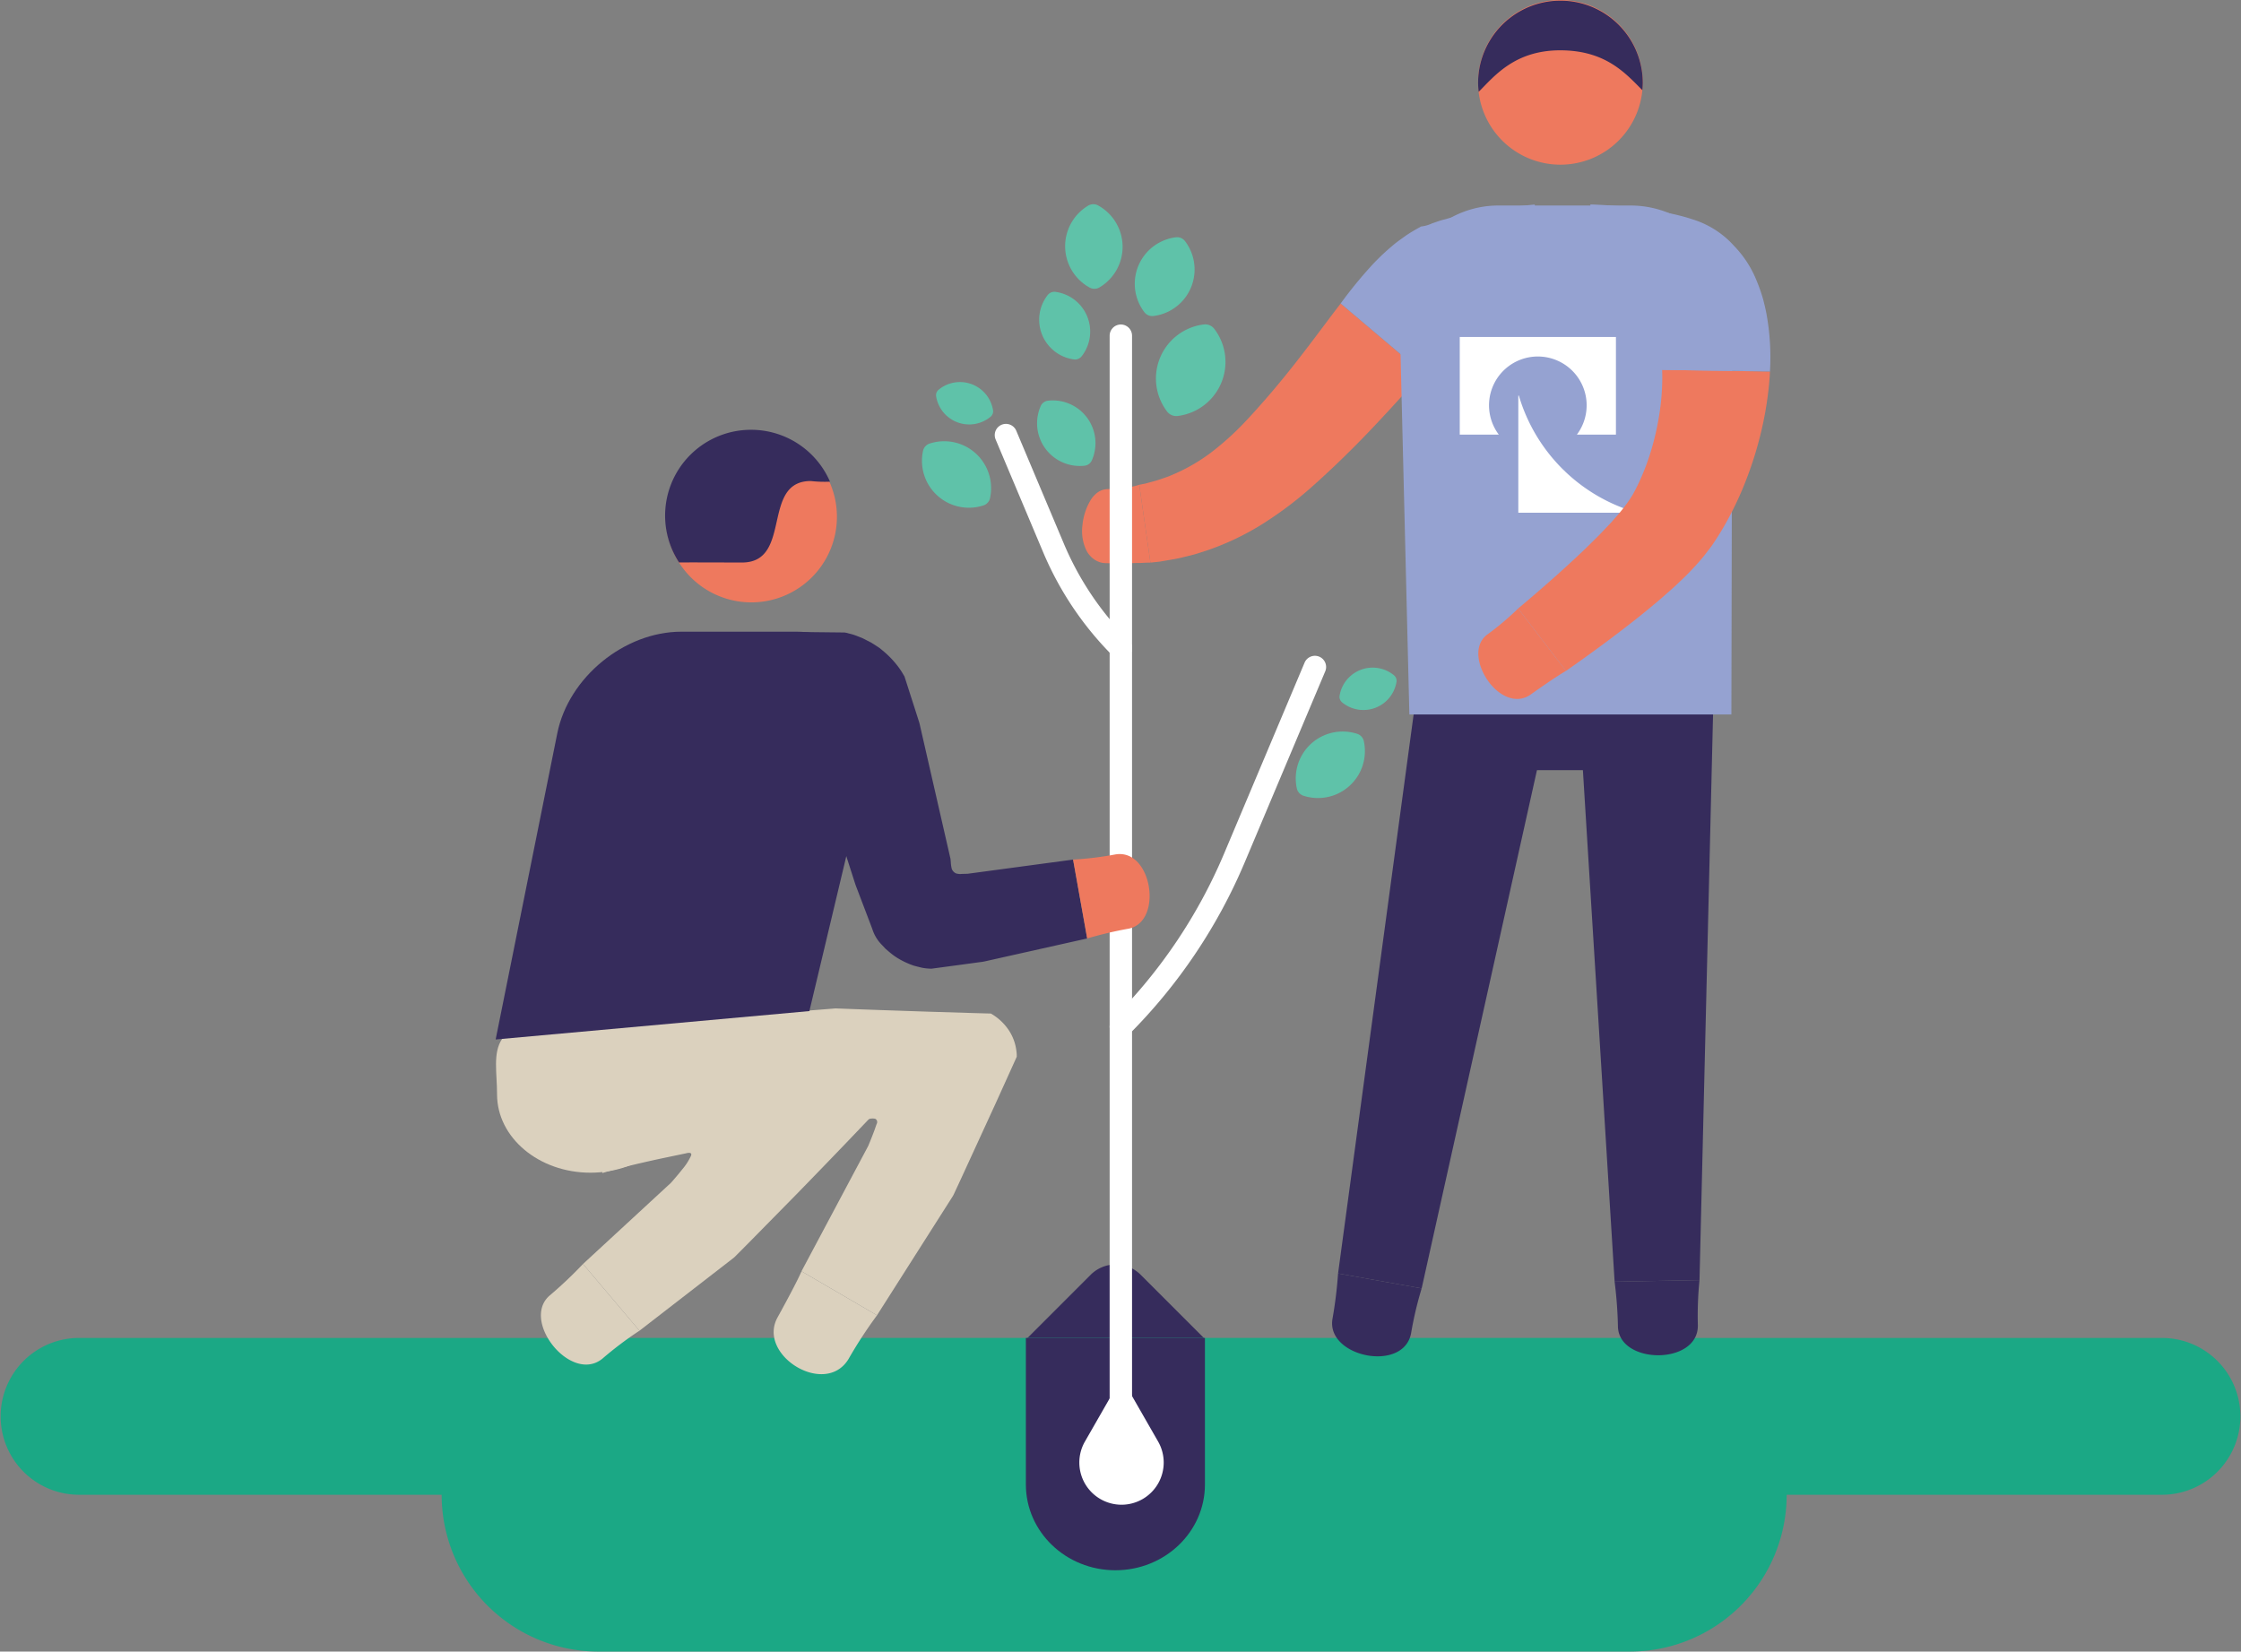 <svg xmlns="http://www.w3.org/2000/svg" viewBox="0 0 430.22 317.075"><rect x="0" y="0" width="430.22" height="317.075" fill="#808080" stroke="none"/><title>conclusion-4-1</title><path d="M235.964,261.716h0a40.958,40.958,0,0,1-43.558,0l16.968-16.969a6.804,6.804,0,0,1,9.621,0Z" style="fill:#362c5c"/><path d="M415.168,256.865H316.166c-.458,0-.909.029-1.356.069-.634-.042-1.272-.069-1.917-.069v-.001H114.891v.001c-.186,0-.371.008-.556.014-.094-.002-.185-.014-.28-.014l-.002,0v0h-99a15.053,15.053,0,0,0,0,30.105H84.786a30.103,30.103,0,0,0,30.105,30.104v.001h198.002v-.001A30.105,30.105,0,0,0,343,286.971h72.168a15.053,15.053,0,0,0,0-30.105Z" style="fill:#1ba885"/><path d="M196.943,256.872V284.999c0,9.093,7.694,16.465,17.188,16.465s17.188-7.371,17.188-16.465V256.872Z" style="fill:#362c5c"/><polygon points="328.94 134.104 303.057 134.594 309.969 246.068 326.266 245.76 328.94 134.104" style="fill:#362c5c"/><path d="M325.95,254.507a68.084,68.084,0,0,1,.316-8.747l-16.297.309a81.428,81.428,0,0,1,.643,8.73c.333,7.192,15.357,7.275,15.337-.291" style="fill:#362c5c"/><polygon points="297.56 136.624 272.074 132.073 256.878 244.483 272.926 247.348 297.56 136.624" style="fill:#362c5c"/><path d="M270.889,256a69.897,69.897,0,0,1,2.037-8.652l-16.048-2.866a83.171,83.171,0,0,1-1.091,8.823c-1.09,7.23,13.629,10.238,15.102,2.695" style="fill:#362c5c"/><path d="M273.184,71.639l-15.81-13.373s-.58.764-1.597,2.096c-.972,1.291-2.358,3.134-4.022,5.346-1.641,2.147-3.533,4.631-5.631,7.174-1.046,1.276-2.141,2.575-3.273,3.875-1.143,1.301-2.303,2.614-3.453,3.834a54.463,54.463,0,0,1-6.902,6.287,34.871,34.871,0,0,1-6.594,3.911c-.514.224-1.006.436-1.475.64-.484.168-.943.328-1.373.477a23.805,23.805,0,0,1-2.285.686l-.857.239c-.256.05-.475.093-.65.126-.355.07-.545.108-.545.108l2.141,14.944s.27-.026.775-.078l.932-.097c.365-.061.787-.132,1.259-.211.942-.172,2.097-.321,3.397-.67.652-.161,1.348-.333,2.081-.513q1.083-.343,2.272-.719a51.396,51.396,0,0,0,10.232-4.774,71.493,71.493,0,0,0,9.962-7.415c1.527-1.338,2.954-2.677,4.352-3.993,1.395-1.323,2.747-2.651,4.032-3.944,2.584-2.59,4.867-5.063,6.811-7.162,1.884-2.063,3.452-3.782,4.55-4.986,1.064-1.15,1.672-1.809,1.672-1.809" style="fill:#ee795e"/><path d="M295.828,63.223,294.637,39.269c-1.73.164-3.233.343-4.85.548-1.592.205-3.195.435-4.83.697-1.64.266-3.32.572-5.131.973l-1.398.33-1.549.422c-.253.069-.592.184-.899.283l-1.062.365a6.552,6.552,0,0,1-2.107.595c-1.19.674-2.125,1.196-2.993,1.806-.825.608-1.749,1.223-2.46,1.856a43.436,43.436,0,0,0-4.016,3.812,84.186,84.186,0,0,0-5.968,7.31l15.81,13.374a64.924,64.924,0,0,1,5.191-5.119,20.602,20.602,0,0,1,2.27-1.709c.358-.27.658-.354.972-.556.297-.168.633-.244.554-.511.041.015.09.023.115.031l.018.034.185-.02.641-.081.803-.085c1.133-.109,2.412-.204,3.738-.267,1.33-.062,2.697-.106,4.079-.13,1.358-.021,2.831-.031,4.079-.005" style="fill:#95a2d1"/><path d="M212.397,108.114c3.156.102,5.287-.048,6.606-.032,1.327-.082,1.853-.071,1.853-.071l-2.141-14.945a11.427,11.427,0,0,1-1.139.317c-.443.105-1.062.172-1.881.289a25.874,25.874,0,0,1-3.174.232,3.545,3.545,0,0,0-1.77.609,5.244,5.244,0,0,0-1.399,1.541,11.441,11.441,0,0,0-1.545,4.767,8.609,8.609,0,0,0,.774,4.891,4.724,4.724,0,0,0,1.505,1.7,3.947,3.947,0,0,0,2.31.703" style="fill:#ee795e"/><path d="M315.373,15.807A15.808,15.808,0,1,1,299.565,0a15.809,15.809,0,0,1,15.809,15.807" style="fill:#ee795e"/><path d="M283.87,17.63a16.256,16.256,0,0,1-.112-1.823,15.808,15.808,0,0,1,31.615,0c0,.51-.029,1.012-.076,1.508-3.266-3.266-7.055-7.655-15.779-7.655-8.721,0-12.625,4.948-15.647,7.971" style="fill:#362c5c"/><polygon points="323.017 147.856 274.864 147.856 278.311 110.592 323.017 110.592 323.017 147.856" style="fill:#362c5c"/><path d="M270.567,137.165l-1.916-78.179a19.022,19.022,0,0,1,19.057-19.531H313.051a19.545,19.545,0,0,1,19.496,19.536l-.16,78.174" style="fill:#95a2d1"/><path d="M310.221,64.697H280.238V83.437h7.495a9.371,9.371,0,1,1,14.992,0h7.496Z" style="fill:#fff;fill-rule:evenodd"/><path d="M313.916,98.429H291.481V75.994a.058.058,0,0,1,.058-.058c.032,0,.046.024.058.058a33.081,33.081,0,0,0,22.32,22.32c.031.01.057.025.057.057a.058.058,0,0,1-.057.058" style="fill:#fff;fill-rule:evenodd"/><path d="M339.791,71.32l-20.704-.312s.048.777.026,2.192a45.836,45.836,0,0,1-.504,5.978,51.509,51.509,0,0,1-1.98,8.42,45.548,45.548,0,0,1-1.734,4.476c-.327.737-.684,1.456-1.054,2.161l-.283.522a3.517,3.517,0,0,1-.27.46l-.499.786a35.898,35.898,0,0,1-3.028,3.783c-.547.655-1.209,1.308-1.815,1.953-.608.646-1.225,1.286-1.869,1.907-2.496,2.51-5.039,4.798-7.197,6.758-2.191,1.947-4.051,3.552-5.361,4.669-1.317,1.112-2.07,1.747-2.07,1.747l9.178,11.988s.84-.593,2.309-1.627c1.465-1.042,3.551-2.548,6.041-4.398,2.484-1.887,5.379-4.064,8.443-6.646.769-.623,1.549-1.298,2.334-1.998.788-.702,1.585-1.366,2.389-2.157a53.382,53.382,0,0,0,4.926-5.181l1.272-1.651c.225-.287.404-.547.562-.793l.503-.758c.657-1.013,1.281-2.033,1.855-3.057a64.939,64.939,0,0,0,3.027-6.115,70.879,70.879,0,0,0,3.764-11.335,66.429,66.429,0,0,0,1.478-8.446c.223-2.094.263-3.328.263-3.328" style="fill:#ee795e"/><path d="M305.309,39.257l.58,23.977c.221-.024.656-.047,1.003-.065l1.118-.05,2.252-.053c1.49-.017,2.959.007,4.32.08.685.033,1.328.086,1.924.145.199.025.158.009.189.003l.037-.02.084-.037c.117-.047.275-.08.191.19a.662.662,0,0,1,.342.068c.074.062.065-.056.272.387.143.366.301.728.43,1.153a24.46,24.46,0,0,1,1.036,5.974l20.704.312a46.335,46.335,0,0,0-.646-10.934c-.169-.96-.416-1.957-.672-2.949a31.253,31.253,0,0,0-1.246-3.556,20.558,20.558,0,0,0-4.365-6.716,17.666,17.666,0,0,0-8.027-5.084c-.771-.264-1.564-.485-2.361-.691l-1.205-.284-1.064-.225q-1.626-.336-3.143-.568c-2.027-.315-3.965-.533-5.883-.705-.961-.086-1.912-.156-2.869-.217l-1.441-.08c-.507-.022-.926-.045-1.559-.056" style="fill:#95a2d1"/><path d="M293.865,133.33c5.018-3.57,6.763-4.52,6.763-4.52l-9.178-11.987a54.881,54.881,0,0,1-5.998,5.054c-2.541,1.978-1.86,5.81.127,8.71,1.985,2.9,5.412,4.781,8.286,2.744" style="fill:#ee795e"/><line x1="215.176" y1="283.889" x2="215.176" y2="64.446" style="fill:none;stroke:#fff;stroke-linecap:round;stroke-linejoin:round;stroke-width:4.301px"/><path d="M215.176,197.111h.002a101.822,101.822,0,0,0,21.819-32.438l15.435-36.62" style="fill:none;stroke:#fff;stroke-linecap:round;stroke-linejoin:round;stroke-width:4.301px"/><path d="M215.176,124.418h0a60.262,60.262,0,0,1-12.92-19.206l-9.139-21.683" style="fill:none;stroke:#fff;stroke-linecap:round;stroke-linejoin:round;stroke-width:4.301px"/><path d="M127.811,99.217a16.43,16.43,0,1,0,16.43-16.43,16.43,16.43,0,0,0-16.43,16.43" style="fill:#ee795e"/><path d="M144.197,82.512a16.506,16.506,0,0,1,15.146,9.963,23.054,23.054,0,0,1-3.682-.126c-9.623,0-3.449,15.645-13.221,15.645-2.646,0-11.9-.046-12.076,0a16.477,16.477,0,0,1,13.832-25.481" style="fill:#362c5c"/><path d="M133.882,121.986l1.921,24.355s6.502-.796,16.26-1.991q.914-.112,1.865-.228l.478-.06c.08-.013.039-.017.066-.025l.068-.048a2.506,2.506,0,0,1,.357-.203.702.702,0,0,1,.863.235l.164.222.086.126.045.068.174.53q.725,2.257,1.467,4.564c.988,3.07,1.992,6.189,2.994,9.309,1.002,3.118,2.006,6.237,2.994,9.309l.369,1.148.184.572.357.939q.727,1.912,1.447,3.803.713,1.875,1.416,3.724a7.551,7.551,0,0,0,1.926,3.151l.621.668.703.596a12.59,12.59,0,0,0,1.469,1.098,15.54,15.54,0,0,0,3.254,1.542c.566.154,1.135.302,1.695.423a10.554,10.554,0,0,0,1.693.16q1.802-.24,3.559-.477,1.74-.236,3.434-.464.838-.114,1.668-.228l.822-.111a6.439,6.439,0,0,0,.685-.11q1.94-.433,3.74-.837c9.592-2.146,15.986-3.576,15.986-3.576l-2.707-15.143s-6.494.873-16.234,2.184q-1.827.246-3.799.511a1.562,1.562,0,0,1-.285.029l-.148.005-.297.009c-.191.005-.387.009-.584.013a2.72,2.72,0,0,1-1.126-.101,1.552,1.552,0,0,1-.81-.856,6.073,6.073,0,0,1-.185-1.22l-.05-.574a1.433,1.433,0,0,0-.019-.166l-.135-.584-.269-1.178c-.72-3.144-1.449-6.338-2.18-9.531s-1.46-6.388-2.181-9.531q-.539-2.358-1.068-4.673c-.049-.205-.075-.356-.144-.606l-.327-1.022q-.328-1.024-.653-2.041-.659-2.049-1.305-4.064l-.326-1.012-.162-.504-.081-.252-.13-.211a15.106,15.106,0,0,0-1.08-1.661,18.228,18.228,0,0,0-2.724-2.884l-.761-.631c-.26-.197-.541-.367-.812-.548l-.825-.524-.86-.444c-.287-.145-.568-.304-.859-.435l-.885-.351a10.161,10.161,0,0,0-1.779-.563,3.527,3.527,0,0,0-.91-.185l-.969-.011q-.967-.01-1.922-.021-1.916-.022-3.775-.043-.935-.012-1.852-.021l-.883-.009-.48.017q-.958.035-1.88.067l-16.371.581" style="fill:#362c5c"/><path d="M214.164,164.031a63.483,63.483,0,0,1-8.156.995l2.707,15.144a75.338,75.338,0,0,1,7.996-1.889c6.619-1.372,4.465-15.384-2.547-14.25" style="fill:#ee795e"/><path d="M108.1,197.812l3.164,26.463s7.881-1.254,19.699-3.133c5.91-.94,12.806-2.037,20.193-3.213,3.693-.588,7.51-1.193,11.389-1.81l.363-.059.178-.028.027-.01.11-.042.231-.086.502-.176,1.164-.371,1.371-.398a2.603,2.603,0,0,1,1.529-.166.713.713,0,0,1,.275,1.004c-.129.367-.254.732-.379,1.087-.281.768-.613,1.616-.978,2.505l-.138.335-.071.169a1.605,1.605,0,0,1-.136.28q-.586,1.102-1.154,2.17-1.138,2.136-2.195,4.12c-5.625,10.563-9.375,17.607-9.375,17.607l14.496,8.455s4.283-6.732,10.707-16.83q1.207-1.893,2.506-3.938.65-1.021,1.321-2.075a6.274,6.274,0,0,0,.372-.743l.391-.839q.393-.842.789-1.698c2.133-4.643,4.383-9.538,6.709-14.604l3.575-7.896.455-1.012a6.046,6.046,0,0,0-.017-.697,10.669,10.669,0,0,0-.246-1.515,9.163,9.163,0,0,0-1.661-3.436,10.385,10.385,0,0,0-2.458-2.288c-.199-.12-.374-.25-.59-.359l-1.105-.031-2.221-.062q-4.49-.138-9.002-.276-4.576-.154-9.141-.31-2.306-.082-4.6-.167l-2.303-.086-1.15-.044-.289-.012-.186.015-.367.03c-3.915.315-7.767.625-11.495.926L127.983,196.21c-11.93.961-19.883,1.603-19.883,1.603" style="fill:#dbd1be"/><path d="M162.905,260.896a85.887,85.887,0,0,1,5.463-8.38l-14.496-8.455s-.64,1.67-4.609,8.878c-3.969,7.211,9.174,15.363,13.643,7.957" style="fill:#dbd1be"/><path d="M112.808,198.702l2.833,26.5s.416-.122,1.145-.335c.764-.218,1.928-.537,3.584-.945,1.651-.41,3.805-.912,6.48-1.489,1.424-.298,2.895-.606,4.389-.919l.299-.06.188-.046a3.418,3.418,0,0,1,.361-.068c.236-.043.527.008.576.127.107.193.027.285-.012.438a11.334,11.334,0,0,1-1.691,2.616c-.441.564-.953,1.18-1.506,1.819-.141.163-.281.325-.418.484l-.216.244c-.264.244-.526.486-.784.725q-1.584,1.462-3.055,2.819c-7.832,7.23-13.053,12.048-13.053,12.048l10.836,12.815s5.621-4.349,14.049-10.87q1.582-1.223,3.287-2.544.428-.334.861-.672c.334-.336.672-.672,1.011-1.013q1.018-1.025,2.067-2.081c2.818-2.865,5.791-5.886,8.865-9.012,6.184-6.338,12.859-13.296,19.627-20.477L173.8,207.458l.636-.675.316-.338c.072-.067.08-.1.078-.125l.014-.094a5.251,5.251,0,0,0-.036-1.9,5.502,5.502,0,0,0-.517-1.472,7.742,7.742,0,0,0-.626-1.006c-.185-.245-.354-.45-.513-.625l-.117-.124-.059-.062c-.014-.021-.031-.043-.117-.038l-.807-.019c-4.346-.118-8.621-.234-12.758-.348-8.348-.254-16.289-.551-23.18-.838l-16.828-.765c-4.123-.209-6.479-.328-6.479-.328" style="fill:#dbd1be"/><path d="M115.652,260.838a68.698,68.698,0,0,1,7.112-5.363L111.928,242.659a81.278,81.278,0,0,1-6.474,6.12c-5.464,4.885,4.234,16.934,10.197,12.059" style="fill:#dbd1be"/><path d="M95.423,210.098c0,8.307,8.024,15.041,17.924,15.041,9.898,0,17.923-6.734,17.923-15.041s-8.025-15.039-17.923-15.039c-21.329,0-17.924,6.733-17.924,15.039" style="fill:#dbd1be"/><path d="M155.385,194.111l12.741-53.478c2.536-10.646-4.343-19.359-15.288-19.359H130.813c-10.945,0-21.668,8.779-23.826,19.509L95.154,199.564" style="fill:#362c5c"/><path d="M232.219,62.446a2.21,2.21,0,0,0-1.136-.153,10.454,10.454,0,0,0-7.028,16.713,2.209,2.209,0,0,0,2.039.853,10.456,10.456,0,0,0,7.029-16.713,2.201,2.201,0,0,0-.904-.699" style="fill:#5fc2a9"/><path d="M200.357,77.25a1.731,1.731,0,0,1,.837-.324,8.197,8.197,0,0,1,8.411,11.461,1.737,1.737,0,0,1-.562.697,1.716,1.716,0,0,1-.837.324,8.196,8.196,0,0,1-8.41-11.46,1.725,1.725,0,0,1,.561-.698" style="fill:#5fc2a9"/><path d="M261.375,141.416a1.919,1.919,0,0,0-.83-.534,9.007,9.007,0,0,0-11.586,10.476,1.877,1.877,0,0,0,.45.876,1.916,1.916,0,0,0,.829.534,9.008,9.008,0,0,0,11.587-10.476,1.914,1.914,0,0,0-.45-.876" style="fill:#5fc2a9"/><path d="M210.135,55.442a1.913,1.913,0,0,1-.963-.24,9.063,9.063,0,0,1-.267-15.722,1.929,1.929,0,0,1,.956-.273,1.904,1.904,0,0,1,.963.241,9.061,9.061,0,0,1,.264,15.722,1.895,1.895,0,0,1-.953.272" style="fill:#5fc2a9"/><path d="M226.714,45.688a1.917,1.917,0,0,0-.978-.132,8.993,8.993,0,0,0-6.044,14.377,1.904,1.904,0,0,0,1.753.734,8.994,8.994,0,0,0,6.047-14.377,1.902,1.902,0,0,0-.778-.603" style="fill:#5fc2a9"/><path d="M201.794,56.143a1.644,1.644,0,0,0-.671.51,7.691,7.691,0,0,0,5.038,12.349,1.628,1.628,0,0,0,1.505-.617,7.691,7.691,0,0,0-5.039-12.349,1.607,1.607,0,0,0-.833.107" style="fill:#5fc2a9"/><path d="M268.026,130.222a1.395,1.395,0,0,1,.066.701,6.433,6.433,0,0,1-10.449,3.912,1.339,1.339,0,0,1-.406-.572,1.357,1.357,0,0,1-.068-.702,6.435,6.435,0,0,1,10.449-3.912,1.376,1.376,0,0,1,.408.573" style="fill:#5fc2a9"/><path d="M177.651,85.685a1.902,1.902,0,0,1,.828-.534A9.007,9.007,0,0,1,190.065,95.626a1.885,1.885,0,0,1-.449.876,1.909,1.909,0,0,1-.829.533,9.007,9.007,0,0,1-11.587-10.475,1.871,1.871,0,0,1,.451-.876" style="fill:#5fc2a9"/><path d="M179.783,75.398a1.377,1.377,0,0,0-.066.701,6.432,6.432,0,0,0,10.447,3.913,1.358,1.358,0,0,0,.475-1.274A6.434,6.434,0,0,0,180.19,74.825a1.375,1.375,0,0,0-.406.573" style="fill:#5fc2a9"/><path d="M222.333,276.756,215.306,264.5l-7.027,12.256a8.099,8.099,0,1,0,14.054,0" style="fill:#fff"/></svg>